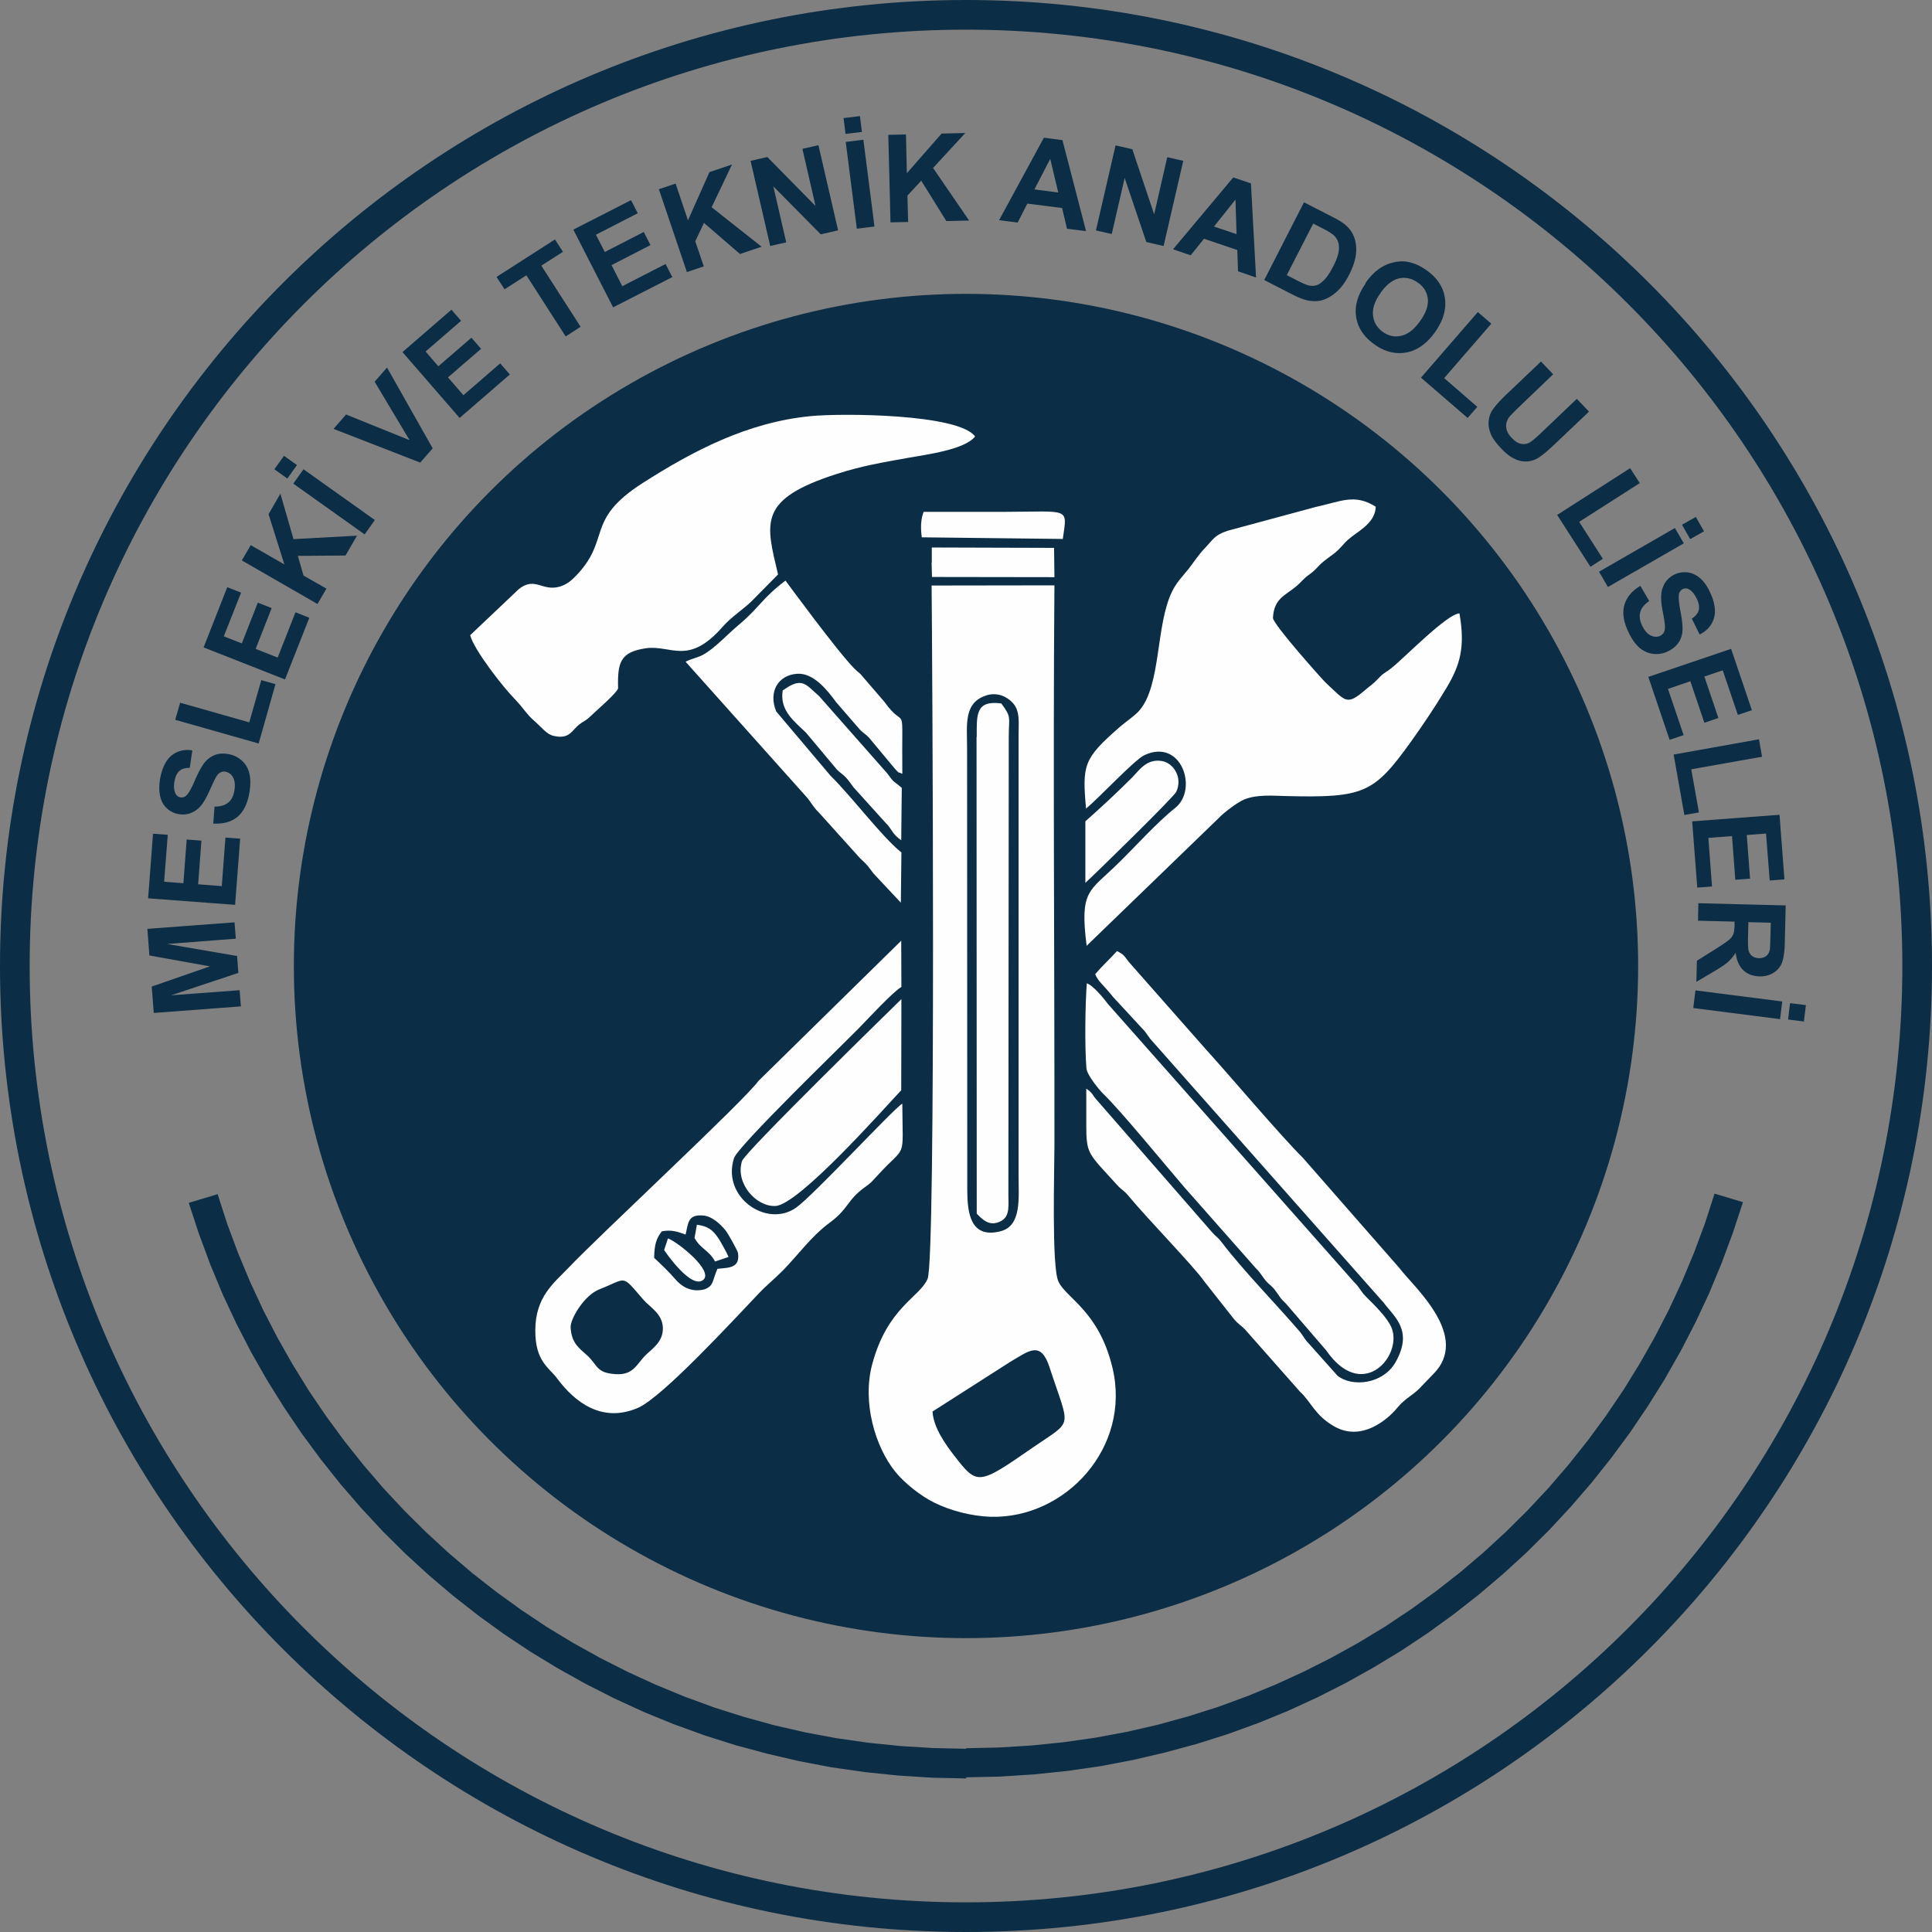 <svg xmlns="http://www.w3.org/2000/svg" xml:space="preserve" width="130.452" height="130.452" style="shape-rendering:geometricPrecision;text-rendering:geometricPrecision;image-rendering:optimizeQuality;fill-rule:evenodd;clip-rule:evenodd" viewBox="0 0 106.18 106.18"><rect x="0" y="0" width="106.18" height="106.18" fill="#808080" stroke="none"/><defs><style>.fil0,.fil1{fill:#0b2d45}.fil1{fill-rule:nonzero}</style></defs><g id="Layer_x0020_1"><path class="fil0" d="M53.09 0c14.66 0 27.93 5.94 37.54 15.55s15.55 22.88 15.55 37.54-5.94 27.93-15.55 37.54-22.88 15.55-37.54 15.55-27.93-5.94-37.54-15.55S0 67.75 0 53.09s5.94-27.93 15.55-37.54S38.43 0 53.09 0zm0 1.63c28.42 0 51.46 23.04 51.46 51.46s-23.04 51.46-51.46 51.46S1.63 81.51 1.63 53.09 24.67 1.63 53.09 1.63z"/><circle class="fil0" cx="53.09" cy="53.09" r="36.94"/><path class="fil1" d="m13.24 55.31-4.79.36-.11-1.45 3.2-1.11-3.33-.6-.11-1.46 4.79-.36.07.9-3.77.29 3.84.66.07.93-3.7 1.23 3.77-.28.07.9zm-.31-5.58-4.79-.36.27-3.55.81.06-.2 2.58 1.06.08.18-2.4.81.06-.18 2.4 1.3.1.2-2.67.81.06-.28 3.64zm-1.21-4.45.07-.95c.32 0 .57-.07.75-.22.18-.14.29-.36.34-.65.05-.31.03-.55-.07-.73a.615.615 0 0 0-.41-.32.44.44 0 0 0-.3.05c-.09.05-.18.15-.26.31-.06.1-.17.35-.34.72-.22.49-.44.82-.66.99-.31.24-.66.33-1.03.26a1.22 1.22 0 0 1-.64-.32c-.19-.17-.31-.4-.37-.67-.06-.28-.06-.59 0-.96.11-.59.32-1.01.63-1.27.32-.25.69-.35 1.14-.28l-.14.96c-.25 0-.44.05-.57.17-.13.11-.22.3-.27.57-.05.28-.03.5.06.68.06.11.14.18.27.2.11.02.22-.01.31-.09.12-.1.28-.37.47-.82.19-.44.37-.77.52-.97.16-.2.35-.35.57-.44.23-.09.49-.11.79-.05.27.05.51.17.72.36.21.19.35.44.41.73.07.3.06.65-.01 1.06-.11.6-.33 1.03-.66 1.3s-.77.39-1.31.36zm2.49-4.42-4.58-1.3.27-.94 3.8 1.08.66-2.32.78.22-.92 3.25zm1.45-3.52-4.47-1.76 1.3-3.31.76.3-.95 2.4.99.39.88-2.24.76.3-.88 2.24 1.21.48.98-2.49.76.3-1.34 3.4zm1.8-4.14-4.17-2.4.49-.84 1.85 1.06-.87-2.76.65-1.13.72 2.5 3.49-.19-.63 1.09-2.62.02.31 1.08 1.26.72-.49.84zm2.58-3.83-3.92-2.79.56-.79 3.92 2.79-.56.79zm-4.25-3.07-.71-.51.53-.74.71.51-.53.74zm7.3-.88-4.76-1.85.69-.79 3.49 1.41-1.92-3.21.68-.78 2.51 4.44-.69.79zm2.18-2.44-3.15-3.63 2.69-2.33.53.61-1.95 1.69.7.81 1.82-1.57.53.61-1.82 1.57.85.98 2.02-1.75.53.61-2.76 2.39zm5.82-4.49-2.16-3.36-1.2.77-.44-.68 3.21-2.06.44.68-1.19.76 2.16 3.36-.82.53zm2.61-1.59-2.19-4.28L34.68 11l.37.72-2.3 1.18.49.95 2.14-1.1.37.72-2.14 1.1.59 1.16 2.38-1.22.37.72-3.25 1.66zm4.05-1.95-1.54-4.55.92-.31.68 2.02 1.18-2.65 1.24-.42-1.12 2.35 2.75 2.17-1.19.4-1.98-1.71-.48 1.01.47 1.38-.92.31zm4.58-1.43-1.08-4.68.92-.21 2.65 2.69-.72-3.14.88-.2 1.08 4.68-.95.22-2.61-2.64.71 3.08-.88.2zm4.76-.95-.61-4.77.97-.12.61 4.77-.97.12zm-.62-5.21-.11-.87.9-.11.11.87-.9.11zm2.47 4.85-.12-4.8.97-.02.05 2.13 1.91-2.18 1.3-.03-1.77 1.92 1.98 2.89-1.25.03-1.38-2.22-.76.82.04 1.45-.97.02zm10.74.49-1.04-.13-.27-1.14-1.91-.24-.53 1.04-1.02-.13 2.46-4.53 1.02.13 1.3 5.01zm-1.52-2.12-.44-1.85-.87 1.68 1.31.17zm2.07 2.09 1.08-4.68.92.21 1.2 3.58.72-3.14.88.2-1.08 4.68-.95-.22-1.19-3.52-.71 3.08-.88-.2zm8.8 2.58-.99-.34-.04-1.17-1.83-.62-.73.91-.97-.33 3.31-3.95.97.33.28 5.17zm-1.07-2.38-.06-1.9-1.18 1.48 1.25.42zm3.71-1.75 1.58.81c.36.18.61.35.77.5.21.2.36.44.44.72.08.28.1.58.05.9-.05.32-.17.68-.38 1.08-.18.35-.38.63-.6.84-.27.26-.55.43-.84.52-.22.07-.48.08-.78.03-.22-.04-.49-.14-.81-.3l-1.62-.83 2.19-4.28zm.5 1.17-1.45 2.83.64.33c.24.12.42.2.54.23.16.04.3.04.44 0s.28-.14.44-.3c.16-.16.32-.41.49-.74.17-.33.27-.6.3-.81.03-.21.02-.39-.03-.54a.89.89 0 0 0-.3-.41c-.11-.09-.33-.22-.69-.4l-.39-.2zm2.87 3.27c.28-.4.58-.69.9-.88.23-.14.48-.23.75-.28.27-.05.52-.05.76.01.32.07.64.22.96.45.58.41.91.92 1 1.52.09.61-.09 1.23-.54 1.87-.45.63-.98 1.01-1.57 1.12-.6.11-1.19-.03-1.76-.44-.58-.41-.92-.92-1.01-1.52-.09-.6.09-1.21.53-1.84zm.83.55c-.32.44-.45.85-.41 1.23.04.37.22.67.54.9.32.23.66.3 1.02.21.36-.08.71-.35 1.03-.81.32-.45.46-.85.42-1.22-.04-.36-.22-.66-.55-.89-.33-.23-.67-.31-1.03-.23-.36.08-.7.35-1.02.8zm2.23 4.64 3.12-3.6.74.64-2.59 2.99 1.82 1.58-.53.61-2.56-2.21zm6.59-.88.67.7-1.88 1.8c-.3.29-.48.48-.56.58-.11.17-.16.35-.14.54.02.2.12.39.31.58.19.2.37.31.55.33.18.02.33-.01.47-.11.14-.09.35-.27.62-.53l1.93-1.84.67.7-1.83 1.74c-.42.4-.73.66-.94.79a1.312 1.312 0 0 1-1.31.07c-.23-.1-.48-.29-.74-.57-.32-.33-.52-.62-.6-.86-.09-.24-.12-.47-.09-.69.03-.22.09-.4.2-.56.16-.24.43-.54.82-.91l1.86-1.77zm.89 8.43 4.01-2.57.53.82-3.33 2.13 1.3 2.03-.68.44-1.83-2.85zm2.3 3.12 4.17-2.4.49.84-4.17 2.4-.49-.84zm4.56-2.58.76-.43.45.79-.76.43-.45-.79zm-2.28 3.37.48.82c-.26.18-.43.38-.49.6-.06.22-.04.46.09.73.13.28.29.47.47.56.19.09.36.1.52.03.1-.05.18-.12.22-.21.05-.09.06-.23.05-.4a8.97 8.97 0 0 0-.13-.79c-.1-.53-.1-.92-.01-1.19.12-.38.35-.64.7-.8.22-.1.46-.13.71-.1.25.04.48.15.69.34.21.19.39.45.54.79.25.55.31 1.02.19 1.4-.12.39-.38.68-.78.88l-.43-.87c.21-.14.33-.29.38-.46.04-.17.01-.38-.1-.62-.12-.25-.26-.43-.43-.53a.37.37 0 0 0-.34-.02c-.1.05-.17.13-.21.25-.04.15-.02.47.07.94.09.47.13.84.12 1.09-.02.26-.09.48-.23.68-.14.2-.34.36-.62.49-.25.11-.52.15-.8.11-.28-.04-.53-.16-.76-.37-.22-.21-.42-.5-.59-.88-.25-.55-.32-1.04-.19-1.45.12-.41.41-.76.87-1.03zm.43 4.99 4.55-1.54 1.14 3.37-.77.26-.83-2.45-1.01.34.77 2.28-.77.26-.77-2.28-1.23.42.86 2.54-.77.26-1.17-3.46zm1.39 4.27 4.69-.84.17.96-3.89.69.42 2.37-.8.14-.59-3.33zm1.03 3.67 4.79-.36.27 3.55-.81.06-.2-2.58-1.06.08.18 2.4-.81.06-.18-2.4-1.3.1.2 2.67-.81.06-.28-3.64zm.33 4.5 4.8.12-.05 2.04c-.01.51-.07.89-.16 1.12-.09.23-.25.41-.47.55-.22.13-.48.2-.76.19-.36-.01-.66-.12-.89-.34-.23-.22-.37-.54-.42-.96-.13.21-.27.37-.42.51-.15.13-.42.31-.79.53l-.95.56.03-1.16 1.07-.67c.38-.24.62-.41.72-.5.1-.09.17-.18.21-.29.04-.1.06-.27.07-.49v-.2l-2.01-.05.02-.97zm2.75 1.04-.02.72c-.01.47 0 .76.04.87.04.12.1.21.2.28.09.07.21.1.36.11.16 0 .29-.04.4-.12.1-.08.17-.2.2-.36.01-.08.02-.32.03-.71l.02-.76-1.22-.03zm-2.91 3.75 4.77.61-.12.97-4.77-.61.12-.97zm5.2.7.87.11-.11.9-.87-.11.11-.9z"/><path d="m51.26 77.57 4.27-2.73c1.03-.6 1.67-1.19 2.16.33 1.12 3.44 1.33 2.82-.92 4.38-3.02 2.09-3.05 2.09-4.32.46-.44-.57-1.15-1.53-1.2-2.44zM36.5 68.7l.21-.64c.56.21 2.5 1.77 1.95 2.27-.65.59-2.12-1.56-2.16-1.63zm2.95-.7c.13.19.52.89.59 1.08l-.74.25c-.35-.64-.77-.66-1.13-1.29l.13-.73c.58.07.87.28 1.15.7zM51.2 30.92l.02.79 6.73.01-.02-1.61-6.72-.02v.84zm-.54-1.39 7.75.09c.25-1.76.41-1.5-3.16-1.49h-4.49c-.16.42-.17.89-.1 1.4zm8.99 15.6v3.39c.55-.5 4.87-4.72 5-5.01.36-.8-.17-1.57-.77-1.68-.85-.16-1.27.5-1.64.88-.86.86-1.7 1.64-2.59 2.43zm-16.63-7.2c-.19 1.11.62 1.7 1.28 2.34L46 42.3c.19.19.3.23.49.43.16.17.26.33.41.53l1.77 1.96c.37.36.35.61.86.96l.03-2.88c-.52-.45-.35-.19-.81-.81l-3.74-4.24c-.73-.63-.92-1.08-1.98-.31zm6.51 21.99.01-5.01c-.54.53-8.61 8.41-8.76 8.9-.38 1.2.75 2.51 1.83 2.47 1.28-.04 6-5.39 6.92-6.36zm4.14-19.42.01 26.2c.31.32.7.73 1.31.42.55-.27.42-.9.43-1.61l.02-25.01c0-1.13.17-1.05-.41-1.84-1.43-.19-1.35.64-1.35 1.84zm-15.98-4.12 6.59 7.37c.28.3.4.6.71.89l2.27 2.52c.51.48.37.36.75.85l1.5 1.6.03-2.76c-1.05-.83-2.76-3.11-3.89-4.21l-2.99-3.54c-.44-1.06.09-2 1.15-2.07.9-.06 1.66.9 2.15 1.57l1.3 1.5c.19.2.31.24.49.43l1.45 1.74c.34.34.01.07.39.26-.04-4.31.23-2.25-.97-3.94l-1.17-1.36c-.24-.3-.19-.19-.47-.46-.92-.91-3.8-4.85-3.81-4.86-1.28.96-1.42 1.46-2.51 2.38-.75.63-1.36 1.33-2.03 1.7-.26.14-.67.23-.94.37zm22.04 17.65c-.09 1.17-.12 3.53-.02 4.69.04.39.74 1.22.93 1.4.98.95 3.41 3.92 4.45 5.13l3.93 4.45c.27.26.3.39.53.67.26.3.33.26.58.61.25.34.21.35.54.66l2.22 2.58c1.92 2.78 4.07.46 3.64-1.1-.2-.74-1.41-1.77-1.6-2.01-.2-.26-.29-.44-.53-.67L60.91 55.2c-.24-.32-.84-1.06-1.19-1.16zm.46-.49c.16.4.43.56.99 1.26l1.6 1.73c.25.25.3.42.53.67l12.74 14.4c.59.79 1.63 1.52.65 3.26-.7 1.23-2.4 1.38-3.19.75l-1.57-1.76c-.27-.27-.28-.4-.52-.68-1.22-1.43-3.13-3.38-4.28-4.9-.21-.28-.3-.29-.52-.54l-6.38-7.32c-.2-.23-.2-.36-.54-.58v1.97c0 1.66.1 1.56 1.69 3.32.24.27.38.3.61.58 1.1 1.33 3.6 3.88 4.19 4.73l1.64 2.08c.24.28.43.36.68.65l2.93 3.32c.62.56.82 1.32 1.92 1.93 1.46.81 2.87-.35 3.45-1.06.46-.55.93-.71 1.34-1.19l.58-.6c2.16-2.1-1.05-4.84-1.83-5.88l-5.28-6.03c-1.35-1.35-3.92-4.41-5.4-6.04l-4.18-4.74c-.27-.35-.26-.4-.65-.6-.39.43-.83.83-1.2 1.27zM31.36 72.96c-.03-.46.74-1.77 1.58-2.1 1.56-.61 1.18-.86 2.42.57.38.43 1.03.76 1.07 1.52.04.84-.68 1.23-1.01 1.59-.44.47-.65 1.05-1.59.98-1.07-.07-.96-.47-1.55-1.02-.42-.39-.87-.65-.92-1.55zm5.02-5.29c.55-.1.88.03 1.3.18.15-.68.14-1.1.94-1.05.51.03.97.48 1.24.8.14.16.69 1.16.7 1.26.12.83-.48.81-1.13.87-.3.69-.19.91-.68 1.12-.73.21-1.29-.14-1.62-.53-.39-.45-.77-.81-1.18-1.19.02-.72.1-1.05.44-1.48zm13.2-7.01c-.51.31-4.88 5.05-5.84 5.72-1.6 1.12-4.09-.58-3.4-2.73.21-.66 5.91-6.17 6.85-7.13.52-.53 1.84-1.97 2.35-2.28l-.01-2.54-7.84 7.7c-.84 1.15-8.65 8.39-10.46 10.29-.79.83-1.8 1.57-1.81 3.41-.01 1.72.74 2.04 1.21 2.67.94 1.26 2.43 2.46 4.42 1.61 1.37-.59 5.31-4.89 6.63-6.27.47-.5.89-.82 1.36-1.3.85-.87 1.55-1.87 2.57-2.62 1.03-.76.96-1.26 1.92-1.94.37-.26.4-.33.69-.64 1.62-1.78 1.39-.74 1.37-3.93zM25.84 34.91c.2.79 1.79 2.84 2.47 3.53.43.44.63.81 1 1.13.51.45.74.79 1.11.87.88.21.99-.29 1.41-.62.21-.17.34-.19.55-.39.42-.4 1.52-1.34 1.59-1.6-.04-1.42.12-1.99 1.51-2.2 1.41-.21 2.34 1 4.26-1.21.45-.51 1.14-.96 1.56-1.37l1.46-1.48c-.68-2.87-1.12-4.13 3.25-5.53 1.37-.44 2.47-.62 3.91-.88 1-.18 3.08-.44 3.67-1.17-.9-1.25-7.35-1.29-9.04-1.12-3.5.34-6.49 1.93-9.22 3.67-3.25 2.08-1.68 3.09-3.74 5.17-.22.22-.46.42-.83.53-.97.28-1.34-.57-2.24.13l-2.67 2.53zm33.83 9.54c.68-.54 2.68-2.7 3.23-2.95 2.04-.95 2.96 1.89 1.69 2.9-1.03.82-2.21 2.15-3.17 3.08-1.56 1.53-2.09 1.43-1.7 4.5L67 44.94c.18-.21.98-.84 1.4-1.01.69-.27 1.5-.2 2.28-.18 4.29.11 4.83-.17 6.83-2.94.65-.91 1.31-1.88 1.96-2.96.79-1.31 1.06-2.29.74-4.14-.7.04-2.98 2.4-3.73 3-.35.28-.41.24-.74.59-.32.34-.39.34-.71.62-1.03.88-1.06.63-2.17-.4-.17-.16-2.83-3.13-2.9-3.55.05-1.09.69-1.25 1.26-1.73.36-.3.36-.4.77-.69.37-.27.42-.42.76-.7.29-.24.56-.39.82-.65.36-.36.32-.4.74-.72.52-.39 1.27-.82 1.3-1.63-1.17-.74-1.9-.29-3.33.02l-4.81 1.3c-.74.24-.83.52-1.21.91-.41.42-.64.81-.94 1.19-.34.42-.65.72-.9 1.23-.92 1.87-.59 5.18-1.82 6.57-.27.3-.75.61-1.09.91-1.96 1.72-2.04 2.04-1.82 4.49zm-5.44-6.24c.58-.17 1.1.06 1.43.42.41.45.32 1.05.32 1.74v24.21c0 1.26.18 2.8-1 3.09-1.66.42-1.82-1.03-1.82-2.29l-.01-24.21c0-1.35-.21-2.57 1.09-2.96zm3.72-6.04-6.75.01c.03 2.84.25 36.97-.22 38.1-.42 1.01-2.2 1.56-3.04 4.68-.57 2.11.16 4.55 1.26 5.92.53.65 1.41 1.34 2.14 1.7.89.44 2.01.74 3.1.78 4.1.12 7.75-3.8 6.7-8.19-.75-3.13-2.54-3.81-2.97-4.74-.38-.81-.22-6.12-.22-7.44.01-10.26-.08-20.56 0-30.82z" style="fill:#fefefe"/><path class="fil1" d="M53.09 97.71v-1.63l1.81-.04 1.79-.11 1.77-.18 1.75-.25 1.72-.32 1.7-.39 1.67-.46 1.64-.52 1.61-.59 1.58-.65 1.55-.71 1.52-.77 1.48-.82 1.45-.88 1.41-.94 1.37-.99 1.33-1.04 1.28-1.09 1.24-1.14 1.2-1.19 1.15-1.23 1.1-1.28 1.05-1.32 1-1.36.95-1.4.89-1.44.84-1.48.78-1.51.72-1.55.66-1.58.6-1.61.53-1.64 1.56.47-.56 1.7-.62 1.67-.68 1.64-.75 1.6-.81 1.57-.87 1.53-.93 1.49-.98 1.45-1.04 1.41-1.09 1.37-1.14 1.32-1.19 1.28-1.24 1.23-1.29 1.18-1.33 1.13-1.38 1.08-1.42 1.03-1.46.97-1.5.91-1.54.86-1.58.8-1.61.74-1.64.67-1.68.61-1.71.54-1.74.47-1.76.41-1.79.34-1.81.26-1.84.19-1.86.12-1.88.04zM10.4 66.1l1.56-.47.53 1.64.6 1.61.66 1.58.72 1.55.78 1.51.84 1.48.89 1.44.95 1.4 1 1.36 1.05 1.32 1.1 1.28 1.15 1.23 1.2 1.19 1.24 1.14 1.28 1.09 1.33 1.04 1.37.99 1.41.94 1.45.88 1.48.82 1.52.77 1.55.71 1.58.65 1.61.59 1.64.52 1.67.46 1.7.39 1.72.32 1.75.25 1.77.18 1.79.11 1.81.04v1.63l-1.88-.04-1.86-.12-1.84-.19-1.81-.26-1.79-.34-1.76-.41-1.74-.47-1.71-.54-1.68-.61-1.64-.67-1.61-.74-1.58-.8-1.54-.86-1.5-.91-1.46-.97-1.42-1.03-1.38-1.08-1.33-1.13-1.29-1.18-1.24-1.23-1.19-1.28-1.14-1.32-1.09-1.37-1.04-1.41-.98-1.45-.93-1.49-.87-1.53-.81-1.57-.75-1.6-.68-1.64-.62-1.67-.56-1.7z"/></g></svg>